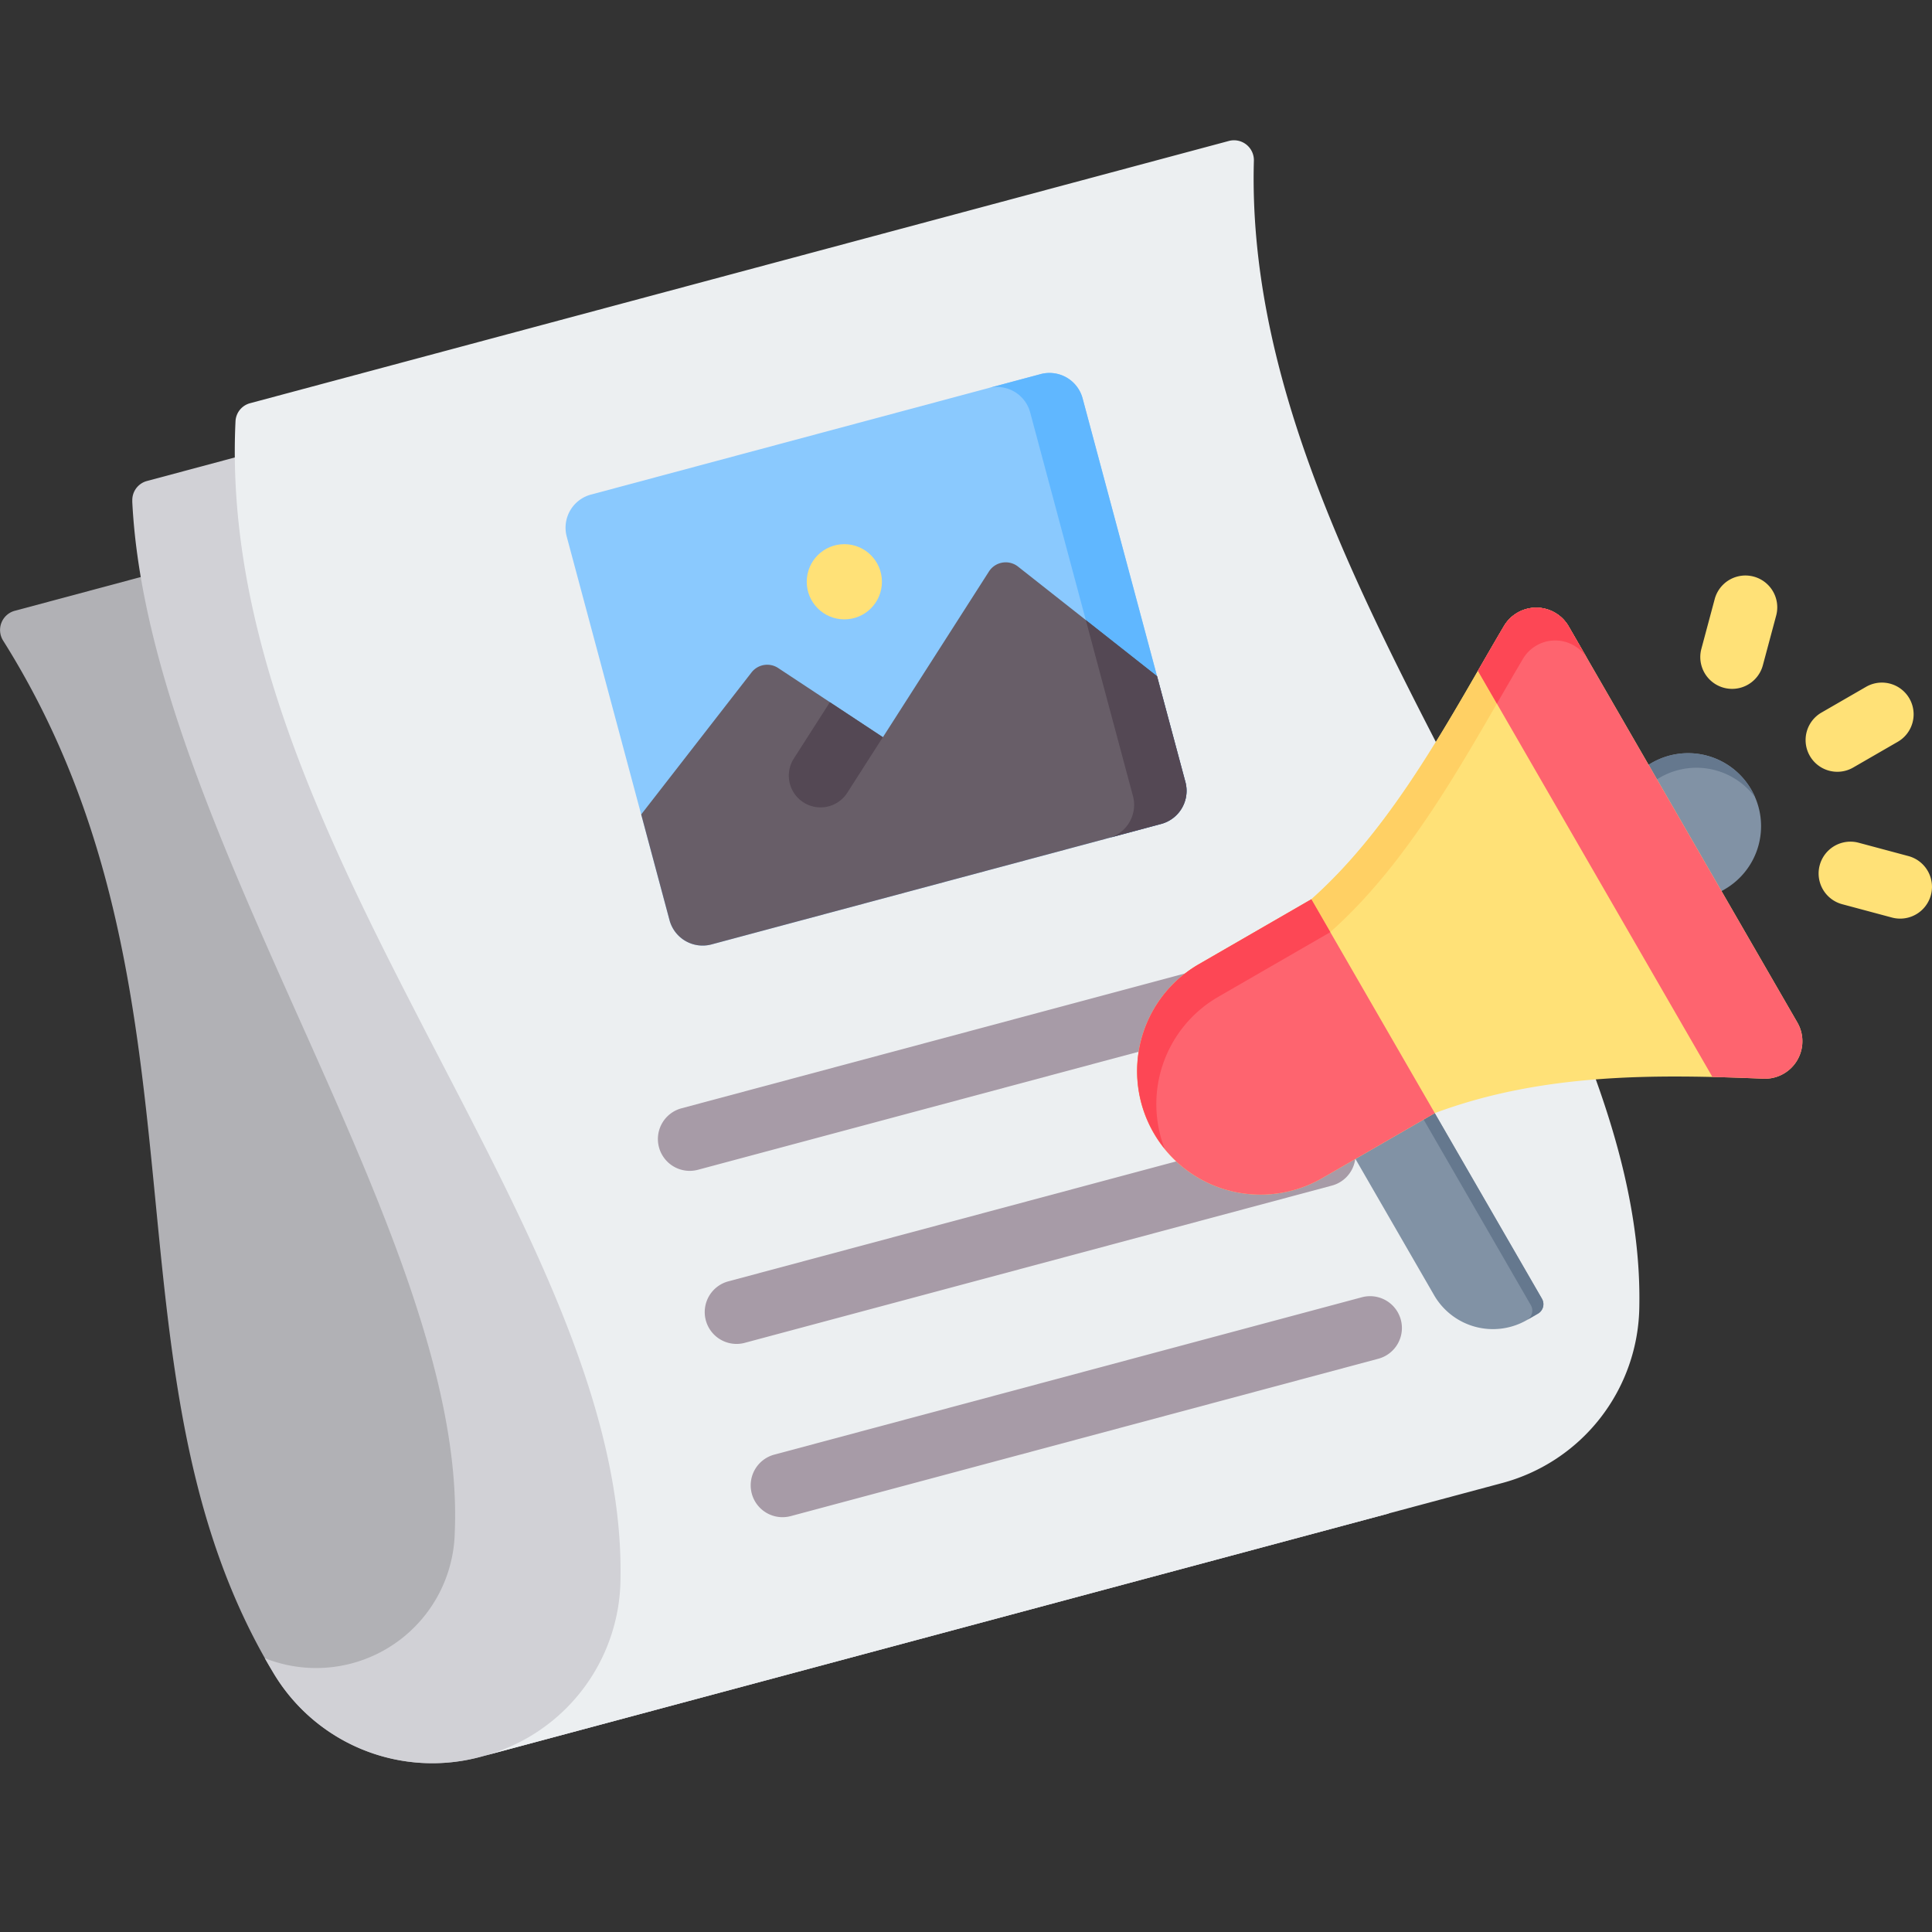 <svg xmlns="http://www.w3.org/2000/svg" width="124" height="124" viewBox="0 0 124 124"><rect x="0" y="0" width="124" height="124" fill="#333333" stroke="none"/><g transform="translate(-13.473 -52.282)"><rect width="124" height="124" transform="translate(13.473 52.282)" fill="none"/><g transform="translate(0 9)"><g transform="translate(13.473 52.282)"><path d="M102.595,202.718,47.288,135.974,14.424,144.78a1.277,1.277,0,0,0-.75,1.915c14.1,22.414,5.766,46.984,17.317,66.2A11.872,11.872,0,0,0,44.4,218.312l58.2-15.594Z" transform="translate(-13.473 -114.579)" fill="#b1b1b5" fill-rule="evenodd"/><path d="M46.674,120.43c1.035,21.265,21.508,47.214,20.7,66.177a8.9,8.9,0,0,1-12.192,8.084q.253.448.52.892A11.872,11.872,0,0,0,69.111,201l58.2-15.594-55.73-72.69-23.956,6.419a1.267,1.267,0,0,0-.946,1.3Z" transform="translate(-38.186 -97.265)" fill="#d1d1d6" fill-rule="evenodd"/><path d="M88.29,156.015a11.872,11.872,0,0,0,8.9-11.393c.4-22.646-26-47.2-24.71-74.29a1.261,1.261,0,0,1,.947-1.174l62.808-16.829a1.277,1.277,0,0,1,1.607,1.27c-.747,26.775,25.134,51.075,24.739,73.5a11.872,11.872,0,0,1-8.9,11.393L88.29,156.015Z" transform="translate(-57.365 -52.282)" fill="#eceff1" fill-rule="evenodd"/><path d="M187.174,291.876a2.042,2.042,0,1,1-1.055-3.946l37.712-10.1a2.042,2.042,0,1,1,1.055,3.946Zm-5.956-22.228a2.042,2.042,0,1,1-1.055-3.946l37.712-10.1a2.042,2.042,0,1,1,1.055,3.946Zm2.978,11.114,37.712-10.1a2.042,2.042,0,1,0-1.055-3.946l-37.712,10.1a2.043,2.043,0,0,0,1.055,3.947Z" transform="translate(-136.423 -203.569)" fill="#a79ba7" fill-rule="evenodd"/></g><g transform="translate(49.771 67.217)"><path d="M157.086,118.514l28.871-7.736a2.2,2.2,0,0,1,2.687,1.551l6.6,24.633a2.2,2.2,0,0,1-1.551,2.687l-28.871,7.736a2.2,2.2,0,0,1-2.687-1.551l-6.6-24.633A2.2,2.2,0,0,1,157.086,118.514Z" transform="translate(-155.461 -110.704)" fill="#8ac9fe" fill-rule="evenodd"/><path d="M209.847,111.68l3.365-.9a2.2,2.2,0,0,1,2.687,1.551l6.6,24.633a2.2,2.2,0,0,1-1.551,2.687l-28.871,7.736h0l25.506-6.834a2.2,2.2,0,0,0,1.551-2.687l-6.6-24.633A2.2,2.2,0,0,0,209.847,111.68Z" transform="translate(-182.715 -110.704)" fill="#60b7ff" fill-rule="evenodd"/><path d="M209.381,172.356l-1.82-6.793-8.922-7.035a1.278,1.278,0,0,0-1.868.315l-6.805,10.634-6.719-4.438a1.276,1.276,0,0,0-1.714.282l-7.08,9.113,1.82,6.793a2.2,2.2,0,0,0,2.687,1.551l28.871-7.736a2.2,2.2,0,0,0,1.551-2.686Z" transform="translate(-169.597 -146.097)" fill="#685e68" fill-rule="evenodd"/><path d="M217.5,195.624l-3.4-2.245-2.337,3.652a2.037,2.037,0,0,0,3.435,2.189Z" transform="translate(-197.135 -172.244)" fill="#544854" fill-rule="evenodd"/><path d="M222.5,183.142l-1.82-6.793-4.574-3.606,3.028,11.3a2.2,2.2,0,0,1-1.551,2.687l-25.506,6.834h0l28.871-7.736A2.2,2.2,0,0,0,222.5,183.142Z" transform="translate(-182.715 -156.883)" fill="#544854" fill-rule="evenodd"/><circle cx="2.413" cy="2.413" r="2.413" transform="matrix(0.1, -0.995, 0.995, 0.1, 15.251, 15.564)" fill="#ffe177"/></g><g transform="translate(86.471 80.217)"><path d="M363.079,303.826l-7.8-13.505-5.091,2.939,5.97,10.341a4.363,4.363,0,0,0,5.948,1.594l.713-.412a.7.7,0,0,0,.256-.957Z" transform="translate(-337.11 -257.404)" fill="#8192a5" fill-rule="evenodd"/><path d="M363.079,303.826l-7.8-13.505-5.091,2.939,4.377-2.527,7.8,13.505a.7.7,0,0,1-.256.956l.713-.412A.7.7,0,0,0,363.079,303.826Z" transform="translate(-337.11 -257.404)" fill="#65788e" fill-rule="evenodd"/><path d="M432.57,208.52a4.682,4.682,0,0,0-6.4-1.714c-.066.038-.612.356-.676.4l4.676,8.1c.067-.035.616-.349.682-.387A4.682,4.682,0,0,0,432.57,208.52Z" transform="translate(-393.166 -194.771)" fill="#8192a5" fill-rule="evenodd"/><path d="M432.57,208.52a4.682,4.682,0,0,0-6.4-1.714c-.066.038-.612.356-.676.4l.539.934c.064-.041.61-.359.676-.4a4.682,4.682,0,0,1,6.1,1.262A4.675,4.675,0,0,0,432.57,208.52Z" transform="translate(-393.166 -194.771)" fill="#65788e" fill-rule="evenodd"/><path d="M318.113,202.078l-7.21,4.163a7.923,7.923,0,1,1-7.923-13.723l7.21-4.163c5.4-4.8,9.034-11.92,12.364-17.539a2.406,2.406,0,0,1,4.153.024l14.678,25.423a2.406,2.406,0,0,1-2.182,3.607C332.3,199.584,325.049,199.491,318.113,202.078Z" transform="translate(-299.023 -167.571)" fill="#ffe177" fill-rule="evenodd"/><path d="M300.77,204.347a7.922,7.922,0,0,1,2.21-11.831l7.21-4.163c5.4-4.8,9.034-11.92,12.364-17.539a2.406,2.406,0,0,1,4.153.024l14.678,25.423,0,0-13.463-23.318a2.406,2.406,0,0,0-4.153-.024c-3.33,5.62-6.965,12.742-12.364,17.539l-7.21,4.163A7.951,7.951,0,0,0,300.77,204.347Z" transform="translate(-299.023 -167.57)" fill="#ffd064" fill-rule="evenodd"/><path d="M395.48,179.724l-5.13-8.886a2.406,2.406,0,0,0-4.153-.024c-.547.923-1.1,1.886-1.672,2.873l15.052,26.071c1.1.026,2.187.065,3.269.11a2.406,2.406,0,0,0,2.182-3.607l-4.871-8.437Z" transform="translate(-362.667 -167.57)" fill="#fe646f" fill-rule="evenodd"/><path d="M391.567,172.944l-1.217-2.108a2.406,2.406,0,0,0-4.153-.024c-.547.923-1.1,1.886-1.672,2.873l1.218,2.109c.57-.987,1.125-1.95,1.672-2.873a2.406,2.406,0,0,1,4.153.022Z" transform="translate(-362.667 -167.569)" fill="#fd4755" fill-rule="evenodd"/><path d="M317.195,254.991l-7.005-12.134-7.21,4.163a7.923,7.923,0,1,0,7.923,13.723l2.12-1.224,5.091-2.939Z" transform="translate(-299.023 -222.073)" fill="#fe646f" fill-rule="evenodd"/><path d="M311.406,244.966l-1.218-2.109-7.21,4.163a7.923,7.923,0,0,0-2.21,11.831,7.952,7.952,0,0,1,3.427-9.722Z" transform="translate(-299.023 -222.073)" fill="#fd4755" fill-rule="evenodd"/><path d="M449.455,182.657a2.042,2.042,0,1,1,1.055-3.946l3.191.855a2.042,2.042,0,1,1-1.055,3.946Zm.7-8.771a2.036,2.036,0,0,1-2.029-3.531l2.861-1.652a2.036,2.036,0,0,1,2.029,3.531Zm-8.885-10.812a2.042,2.042,0,0,1,3.946,1.055l-.855,3.191a2.042,2.042,0,0,1-3.946-1.055Z" transform="translate(-404.215 -161.557)" fill="#ffe177" fill-rule="evenodd"/></g></g></g></svg>